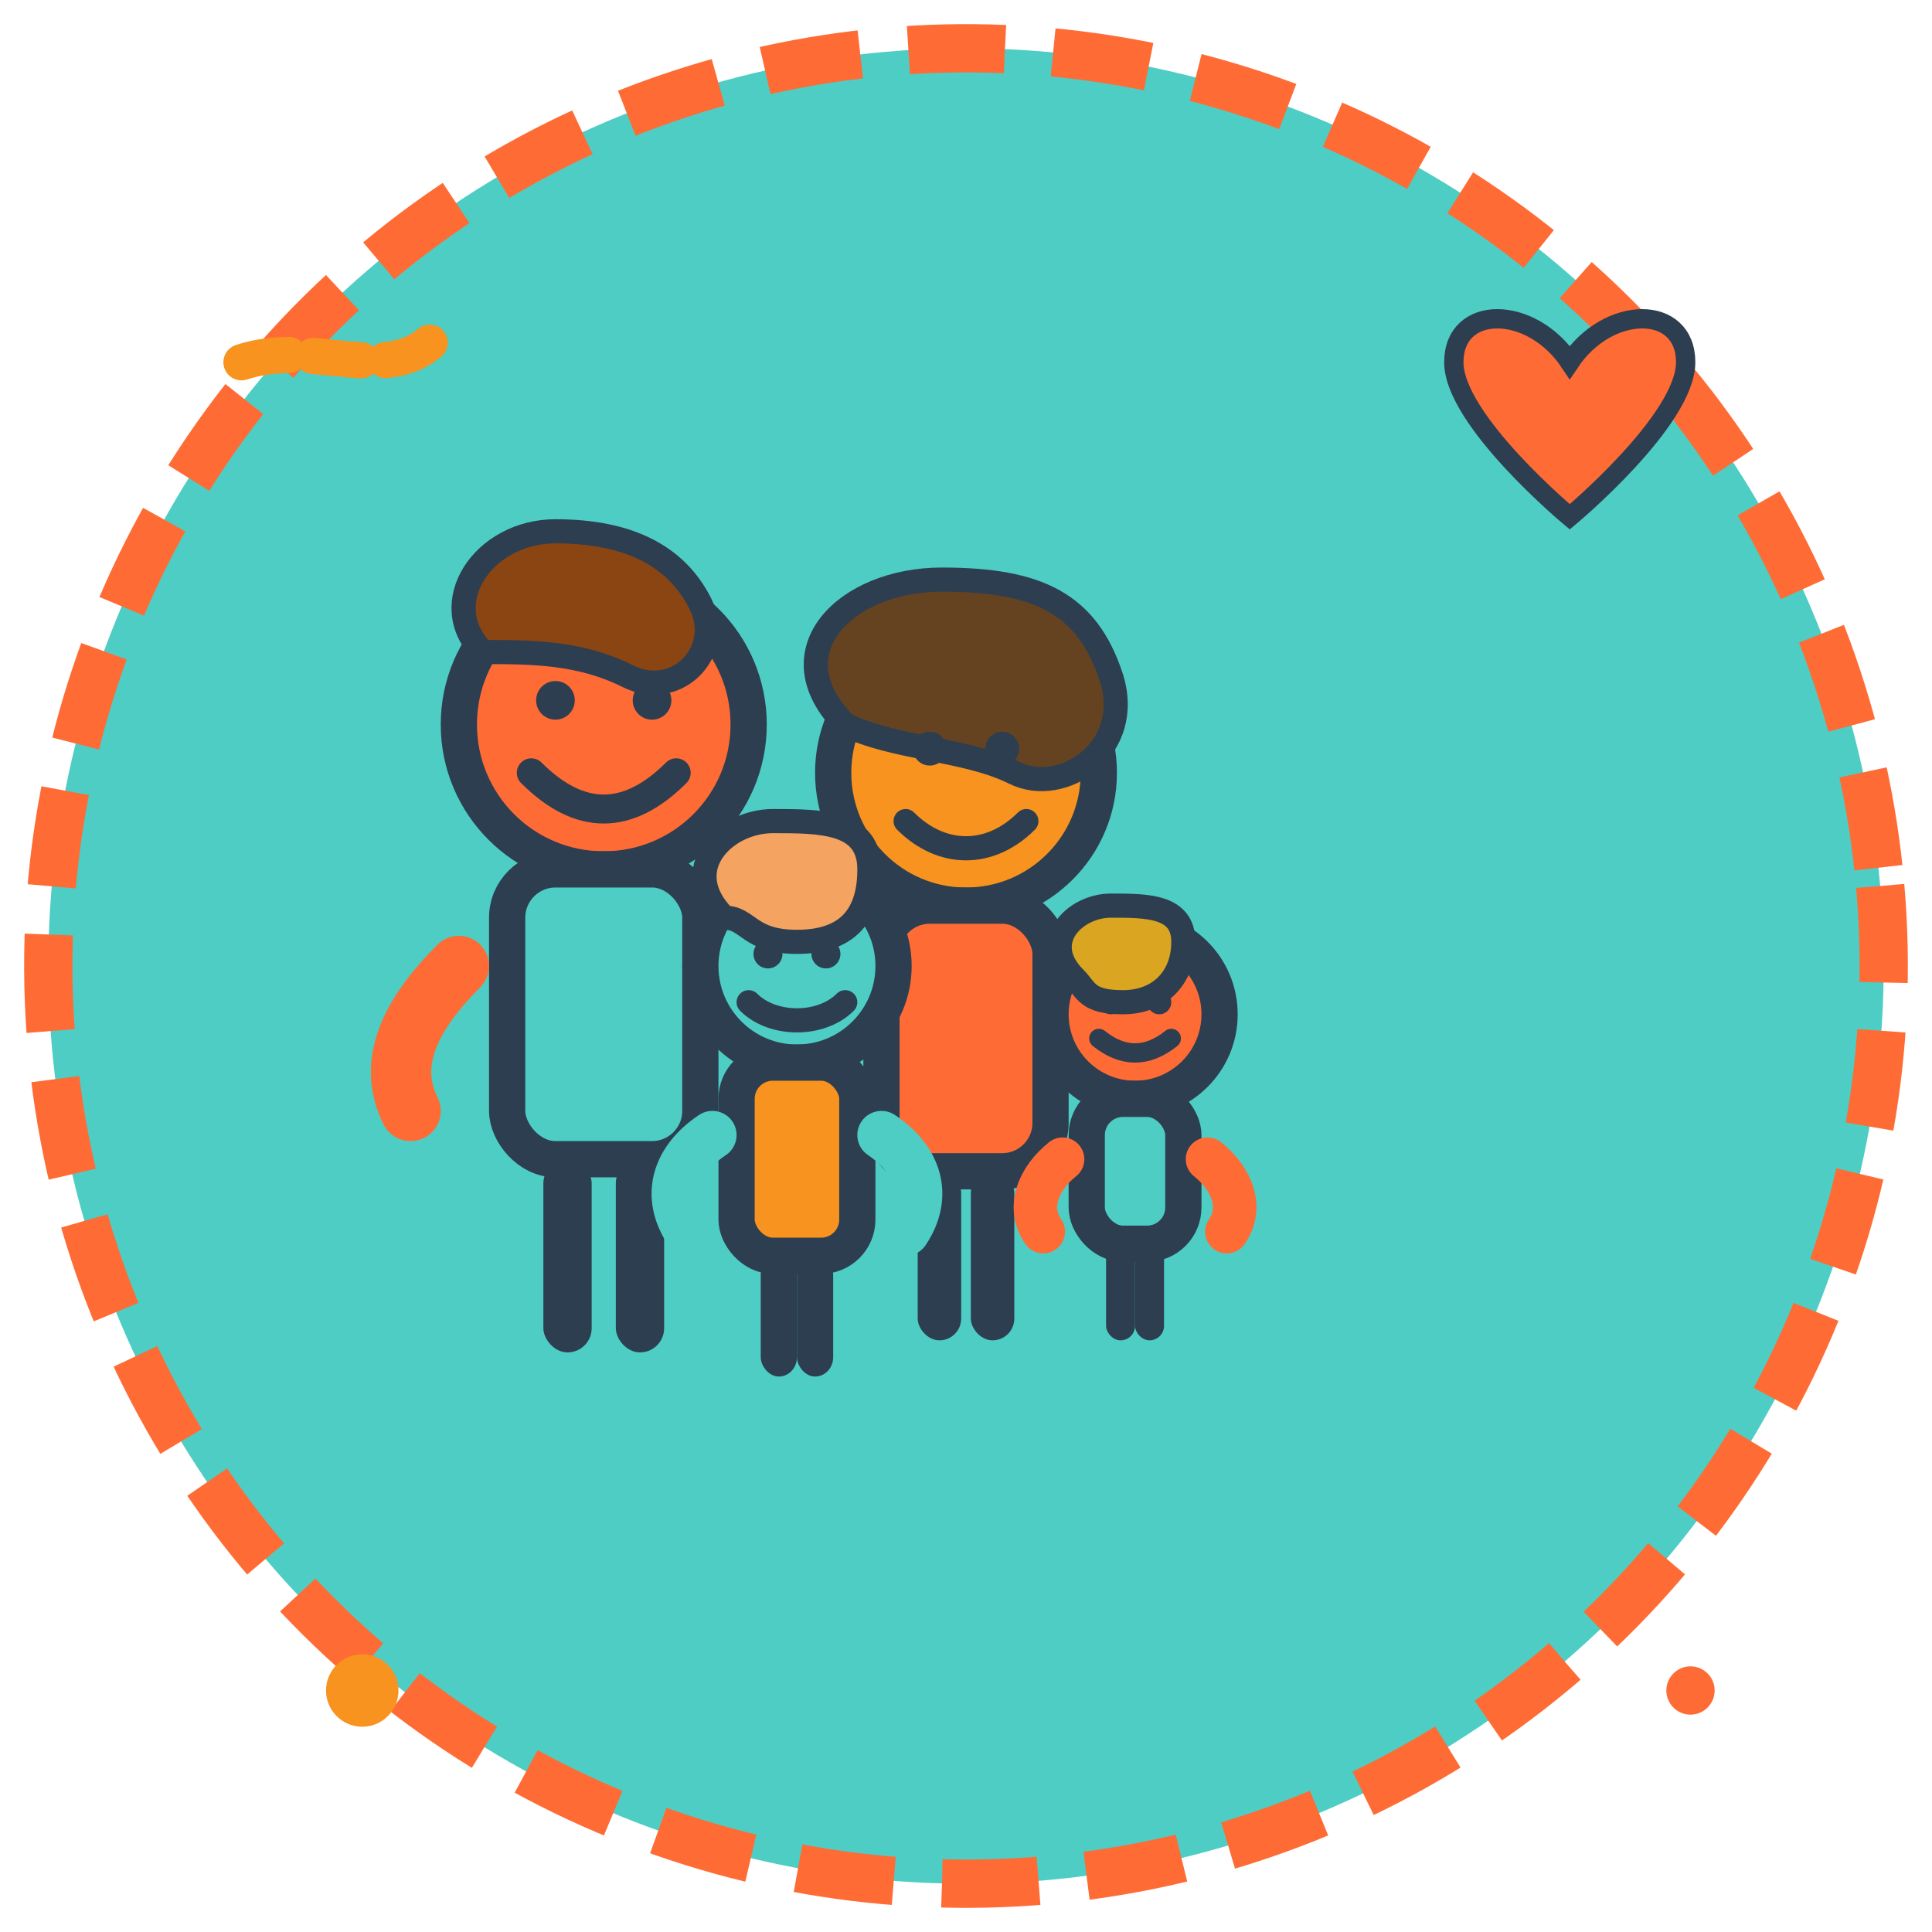 <svg width="80" height="80" viewBox="0 0 80 80" fill="none" xmlns="http://www.w3.org/2000/svg">
  <!-- Background circle with hand-drawn feel -->
  <circle cx="40" cy="40" r="38" fill="#4ecdc4" stroke="#ff6b35" stroke-width="2" 
          stroke-dasharray="4,2" transform="rotate(-5 40 40)"/>
  
  <!-- Family group -->
  <g transform="translate(25, 25)">
    <!-- Father figure -->
    <g transform="translate(0, 5)">
      <!-- Head -->
      <circle cx="0" cy="0" r="6" fill="#ff6b35" stroke="#2c3e50" stroke-width="1.5"/>
      <!-- Hair -->
      <path d="M-5 -3c-2-2 0-5 3-5s5 1 6 3c1 2-1 4-3 3s-4-1-6-1z" 
            fill="#8B4513" stroke="#2c3e50" stroke-width="1"/>
      <!-- Eyes -->
      <circle cx="-2" cy="-1" r="0.8" fill="#2c3e50"/>
      <circle cx="2" cy="-1" r="0.8" fill="#2c3e50"/>
      <!-- Smile -->
      <path d="M-3 2c2 2 4 2 6 0" stroke="#2c3e50" stroke-width="1.2" 
            fill="none" stroke-linecap="round"/>
      
      <!-- Body -->
      <rect x="-4" y="6" width="8" height="12" rx="2" fill="#4ecdc4" 
            stroke="#2c3e50" stroke-width="1.5"/>
      
      <!-- Arms -->
      <path d="M-6 10c-2 2-3 4-2 6" stroke="#ff6b35" stroke-width="2.5" stroke-linecap="round"/>
      <path d="M6 10c2 2 3 4 2 6" stroke="#ff6b35" stroke-width="2.5" stroke-linecap="round"/>
      
      <!-- Legs -->
      <rect x="-2.5" y="18" width="2" height="8" rx="1" fill="#2c3e50"/>
      <rect x="0.5" y="18" width="2" height="8" rx="1" fill="#2c3e50"/>
    </g>
    
    <!-- Mother figure -->
    <g transform="translate(15, 7)">
      <!-- Head -->
      <circle cx="0" cy="0" r="5.5" fill="#f7931e" stroke="#2c3e50" stroke-width="1.5"/>
      <!-- Hair -->
      <path d="M-5 -2c-3-3 0-6 4-6s6 1 7 4c1 3-2 5-4 4s-5-1-7-2z" 
            fill="#654321" stroke="#2c3e50" stroke-width="1"/>
      <!-- Eyes -->
      <circle cx="-1.5" cy="-1" r="0.7" fill="#2c3e50"/>
      <circle cx="1.5" cy="-1" r="0.7" fill="#2c3e50"/>
      <!-- Smile -->
      <path d="M-2.5 2c1.5 1.5 3.5 1.5 5 0" stroke="#2c3e50" stroke-width="1" 
            fill="none" stroke-linecap="round"/>
      
      <!-- Body -->
      <rect x="-3.5" y="5.5" width="7" height="11" rx="2" fill="#ff6b35" 
            stroke="#2c3e50" stroke-width="1.5"/>
      
      <!-- Arms -->
      <path d="M-5 9c-2 1.5-2.5 3.5-1.5 5" stroke="#f7931e" stroke-width="2.5" stroke-linecap="round"/>
      <path d="M5 9c2 1.5 2.5 3.5 1.5 5" stroke="#f7931e" stroke-width="2.5" stroke-linecap="round"/>
      
      <!-- Legs -->
      <rect x="-2" y="16.5" width="1.8" height="7" rx="0.9" fill="#2c3e50"/>
      <rect x="0.2" y="16.5" width="1.8" height="7" rx="0.9" fill="#2c3e50"/>
    </g>
    
    <!-- Child 1 -->
    <g transform="translate(8, 15)">
      <!-- Head -->
      <circle cx="0" cy="0" r="4" fill="#4ecdc4" stroke="#2c3e50" stroke-width="1.5"/>
      <!-- Hair -->
      <path d="M-3 -2c-2-2 0-4 2-4s4 0 4 2c0 2-1 3-3 3s-2-1-3-1z" 
            fill="#f4a460" stroke="#2c3e50" stroke-width="1"/>
      <!-- Eyes -->
      <circle cx="-1.2" cy="-0.5" r="0.6" fill="#2c3e50"/>
      <circle cx="1.2" cy="-0.5" r="0.6" fill="#2c3e50"/>
      <!-- Smile -->
      <path d="M-2 1.5c1 1 3 1 4 0" stroke="#2c3e50" stroke-width="1" 
            fill="none" stroke-linecap="round"/>
      
      <!-- Body -->
      <rect x="-2.5" y="4" width="5" height="8" rx="1.5" fill="#f7931e" 
            stroke="#2c3e50" stroke-width="1.5"/>
      
      <!-- Arms -->
      <path d="M-3.5 7c-1.5 1-2 2.5-1 4" stroke="#4ecdc4" stroke-width="2" stroke-linecap="round"/>
      <path d="M3.5 7c1.5 1 2 2.5 1 4" stroke="#4ecdc4" stroke-width="2" stroke-linecap="round"/>
      
      <!-- Legs -->
      <rect x="-1.5" y="12" width="1.5" height="5" rx="0.8" fill="#2c3e50"/>
      <rect x="0" y="12" width="1.5" height="5" rx="0.8" fill="#2c3e50"/>
    </g>
    
    <!-- Child 2 (smaller) -->
    <g transform="translate(22, 17)">
      <!-- Head -->
      <circle cx="0" cy="0" r="3.5" fill="#ff6b35" stroke="#2c3e50" stroke-width="1.5"/>
      <!-- Hair -->
      <path d="M-2.5 -1.5c-1.5-1.5 0-3 1.5-3s3 0 3 1.5c0 1.5-1 2.5-2.5 2.5s-1.5-0.5-2-1z" 
            fill="#daa520" stroke="#2c3e50" stroke-width="1"/>
      <!-- Eyes -->
      <circle cx="-1" cy="-0.5" r="0.5" fill="#2c3e50"/>
      <circle cx="1" cy="-0.5" r="0.5" fill="#2c3e50"/>
      <!-- Smile -->
      <path d="M-1.5 1c1 0.8 2 0.8 3 0" stroke="#2c3e50" stroke-width="0.8" 
            fill="none" stroke-linecap="round"/>
      
      <!-- Body -->
      <rect x="-2" y="3.5" width="4" height="6" rx="1.5" fill="#4ecdc4" 
            stroke="#2c3e50" stroke-width="1.5"/>
      
      <!-- Arms -->
      <path d="M-3 6c-1 0.8-1.5 2-0.8 3" stroke="#ff6b35" stroke-width="1.8" stroke-linecap="round"/>
      <path d="M3 6c1 0.8 1.5 2 0.8 3" stroke="#ff6b35" stroke-width="1.8" stroke-linecap="round"/>
      
      <!-- Legs -->
      <rect x="-1.2" y="9.5" width="1.2" height="4" rx="0.6" fill="#2c3e50"/>
      <rect x="0" y="9.5" width="1.2" height="4" rx="0.6" fill="#2c3e50"/>
    </g>
  </g>
  
  <!-- Heart symbol for love/family -->
  <g transform="translate(65, 15)">
    <path d="M0 0c-2-3 -6-3 -6 0c0 3 6 8 6 8s6-5 6-8c0-3-4-3-6 0z" 
          fill="#ff6b35" stroke="#2c3e50" stroke-width="1" transform="scale(0.8)"/>
  </g>
  
  <!-- Decorative elements -->
  <path d="M10 15c3-1 6 1 8-1" stroke="#f7931e" stroke-width="1.5" 
        fill="none" stroke-linecap="round" stroke-dasharray="2,1"/>
  <path d="M65 65c-3 1-6-1-8 1" stroke="#4ecdc4" stroke-width="1.5" 
        fill="none" stroke-linecap="round" stroke-dasharray="2,1"/>
  
  <!-- Decorative dots -->
  <circle cx="15" cy="70" r="1.5" fill="#f7931e"/>
  <circle cx="70" cy="70" r="1" fill="#ff6b35"/>
</svg>
